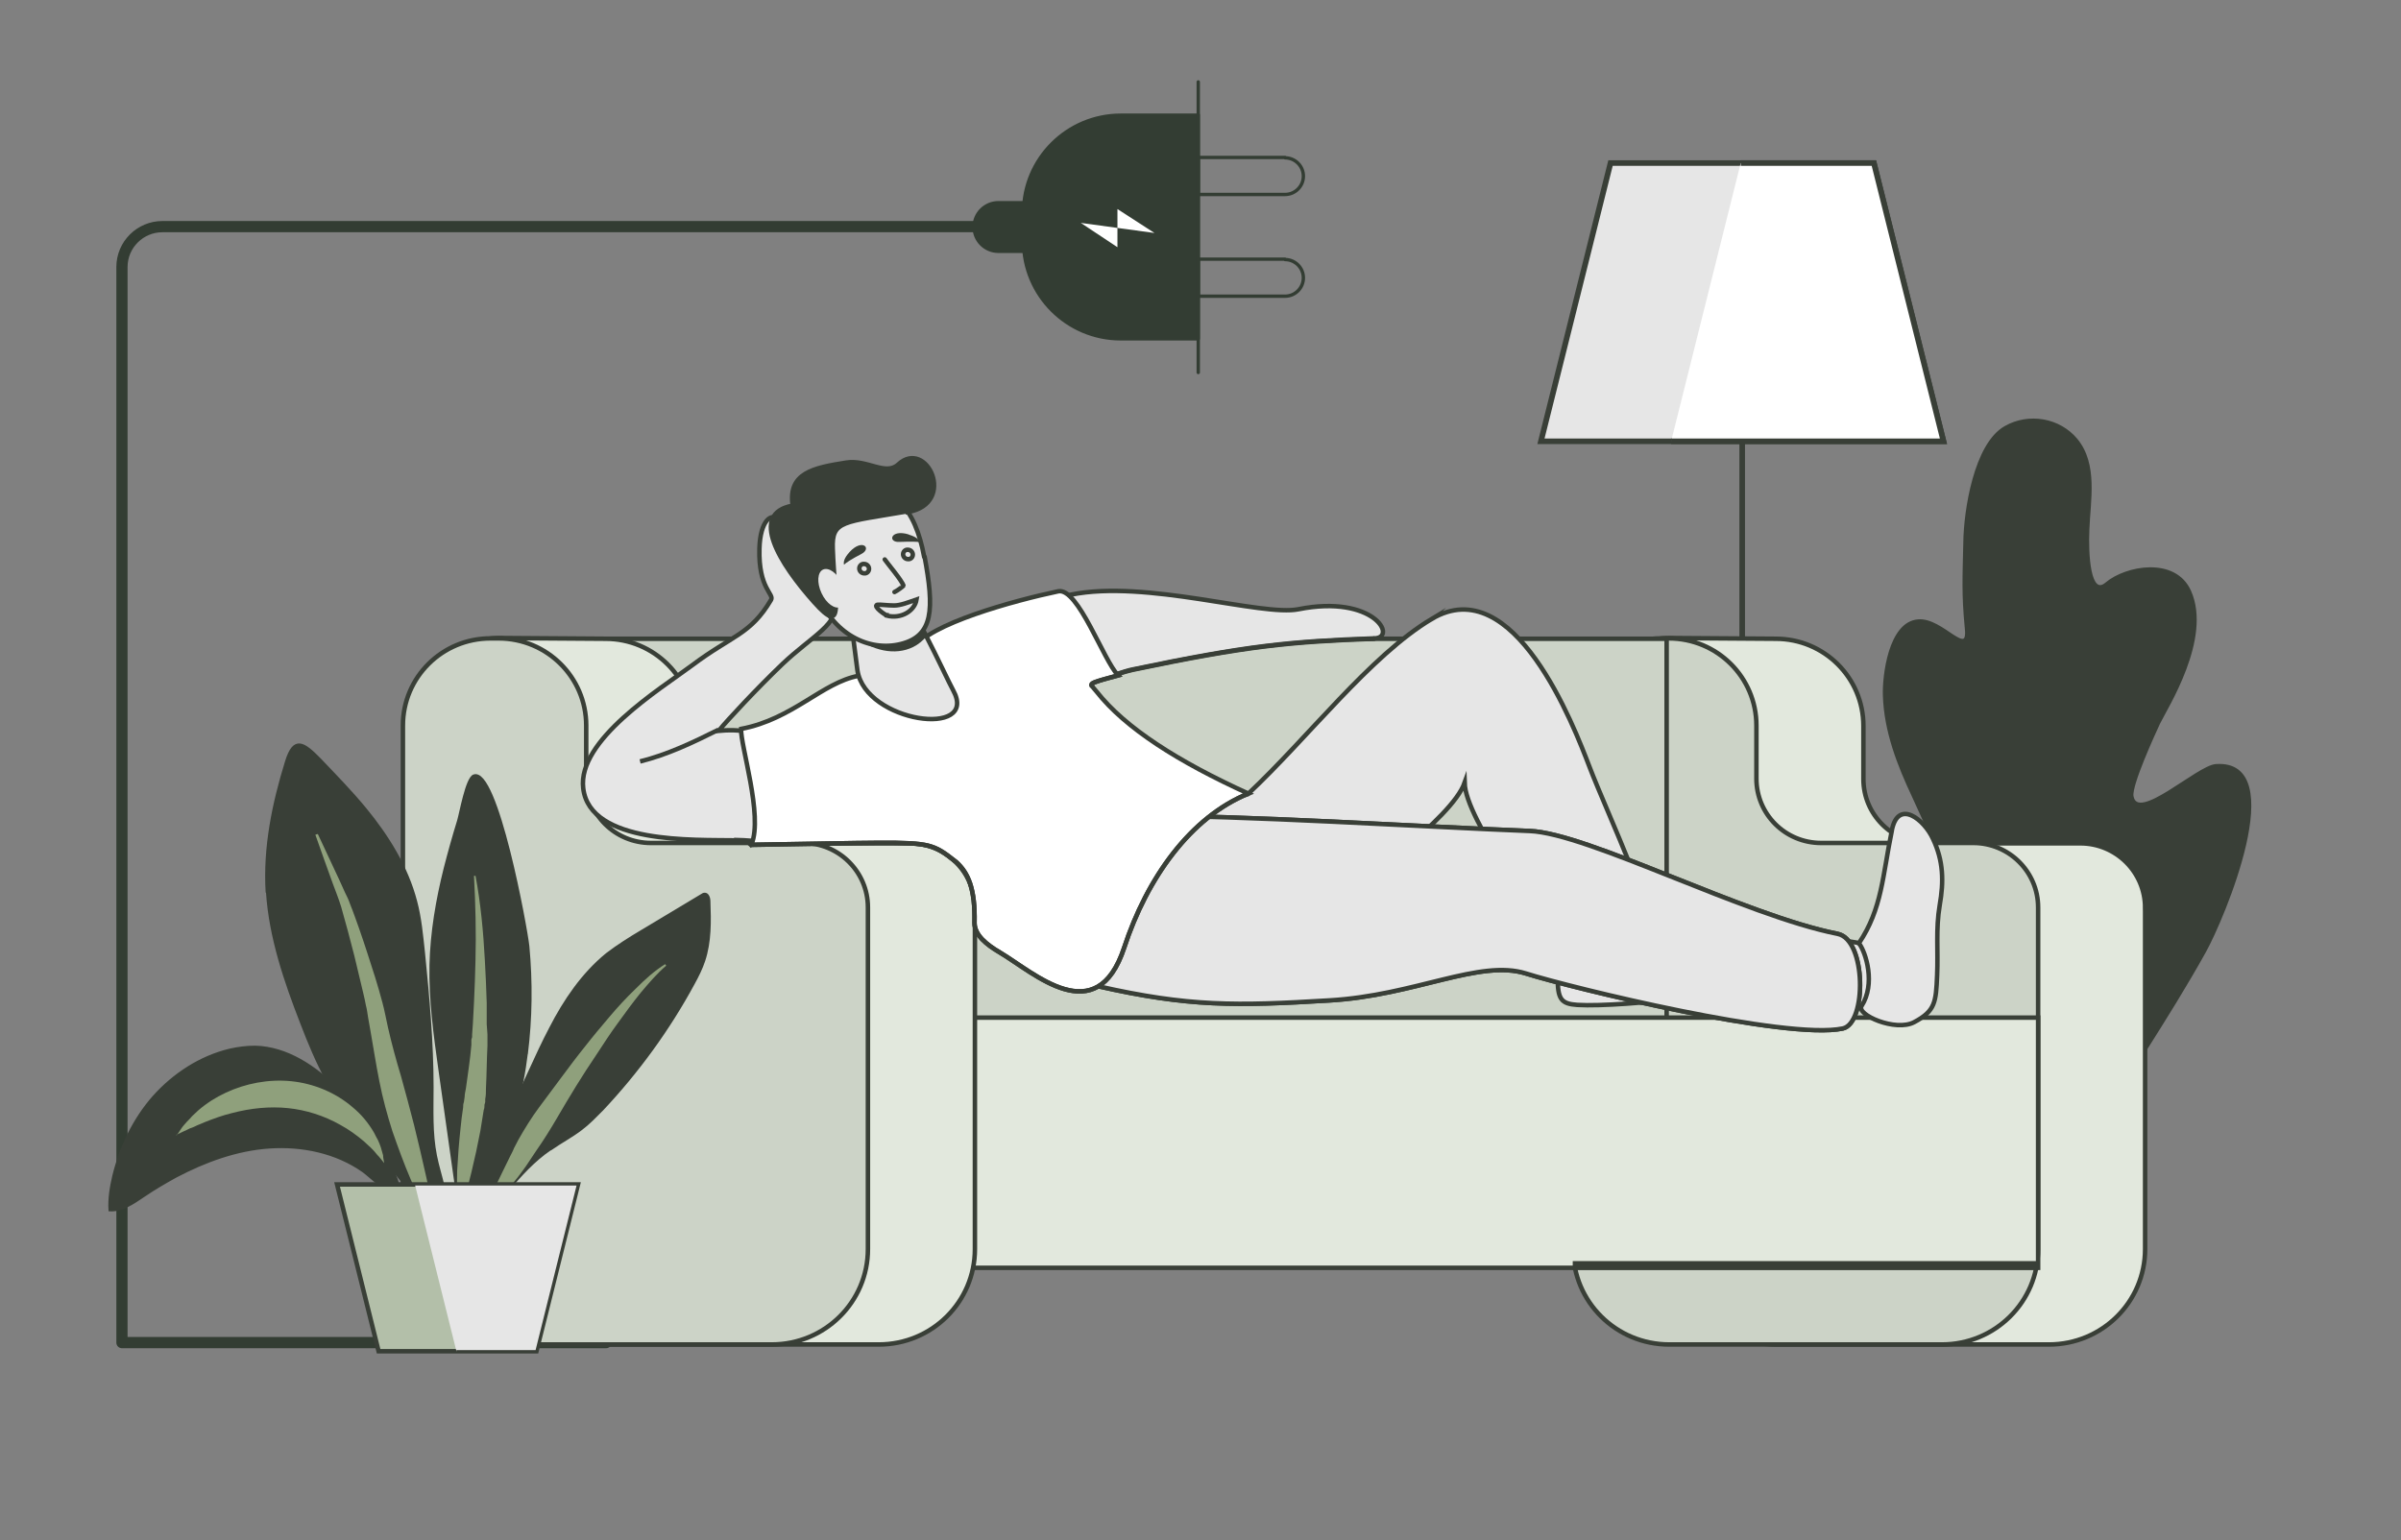 <?xml version="1.0" encoding="UTF-8"?>
<svg id="picture" xmlns="http://www.w3.org/2000/svg" version="1.1" viewBox="0 0 641.8 411.8">
  <rect x="0" y="0" width="641.8" height="411.8" fill="#808080" stroke="none"/>
  <!-- Generator: Adobe Illustrator 29.0.0, SVG Export Plug-In . SVG Version: 2.1.0 Build 186)  -->
  <defs>
    <style>
      .st0, .st1, .st2, .st3, .st4, .st5, .st6, .st7, .st8, .st9, .st10, .st11, .st12 {
        stroke: #393f37;
      }

      .st0, .st1, .st2, .st3, .st4, .st5, .st6, .st7, .st8, .st9, .st10, .st12 {
        stroke-miterlimit: 10;
      }

      .st0, .st1, .st13, .st14 {
        fill: none;
      }

      .st0, .st2, .st3, .st5, .st7, .st9, .st11, .st12 {
        stroke-width: 1.2px;
      }

      .st1, .st4, .st8 {
        stroke-width: 1.5px;
      }

      .st15, .st5, .st6, .st8, .st11 {
        fill: #e6e6e6;
      }

      .st2 {
        fill: #b3bfa9;
      }

      .st16 {
        fill: #8fa07c;
      }

      .st3, .st4, .st17 {
        fill: #fff;
      }

      .st6, .st10 {
        stroke-width: .6px;
      }

      .st7 {
        fill: #ccd3c7;
      }

      .st18 {
        fill: #333d33;
      }

      .st18, .st13 {
        stroke-width: .9px;
      }

      .st18, .st13, .st14 {
        stroke: #333d33;
      }

      .st18, .st13, .st14, .st11 {
        stroke-linecap: round;
        stroke-linejoin: round;
      }

      .st9 {
        fill: #e2e8dd;
      }

      .st19, .st10, .st12 {
        fill: #393f37;
      }

      .st14 {
        stroke-width: 3px;
      }
    </style>
  </defs>
  <path class="st14" d="M162,359H32.6V71.4c0-6,4.9-10.8,10.8-10.8h218.6"/>
  <path class="st10" d="M589.4,254.4c4.7-8.4,22.9-51.2,2.9-49.8-5,.4-21,15.7-22.3,8.3-.5-3,5.9-16.9,7.1-19.5,2.1-4.3,13.9-22.7,8.3-35.3-4-9-17.1-6.6-22.4-2.1-4.5,3.8-5.1-7.8-4.8-14.4.3-7.8,2.3-17.4-3.1-24-4.6-5.6-12.8-7-19.1-3.4-8.1,4.6-10.8,22.4-10.9,30.8-.2,9.3-.5,13.7.4,23,.9,8.3-6.3-2.6-12.7-2.1-7.8.5-9.4,15.1-9.2,20.1.3,9.5,3.8,18.5,7.8,27,7.4,15.9,13.6,32.1,20.5,48.2,4.4,10.2,12.9,27.1,26.5,25,7.9-1.2,11.1.9,15-5.3,5.5-8.7,11-17.5,16-26.5h0Z"/>
  <line class="st1" x1="465.7" y1="80.8" x2="465.7" y2="312"/>
  <polygon class="st8" points="500.9 43.6 466.2 43.6 465.3 43.6 430.5 43.6 411.9 118 446.7 118 484.7 118 519.5 118 500.9 43.6"/>
  <polyline class="st4" points="446.7 118 484.7 118 519.5 118 500.9 43.6 466.2 43.6 465.3 43.6"/>
  <g>
    <path class="st9" d="M573.4,242.7v91.3c0,14.1-11.5,25.5-25.7,25.5h-72.9c-14.2,0-25.7-11.4-25.7-25.5v-140c0-12.9-15.9-23.4-2.9-23.4l28.5.2c12.9,0,23.4,10.4,23.4,23.3v14.2c0,9.5,7.7,17.2,17.3,17.2h40.7c9.5,0,17.3,7.7,17.3,17.2h0Z"/>
    <path class="st7" d="M544.8,242.7v91.3c0,14.1-11.5,25.5-25.7,25.5h-72.9c-14.2,0-25.7-11.4-25.7-25.5v-140c0-12.9,10.5-23.3,23.4-23.3h2.2c12.9,0,23.4,10.4,23.4,23.3v14.2c0,9.5,7.7,17.2,17.3,17.2h40.7c9.5,0,17.3,7.7,17.3,17.2h0Z"/>
    <rect class="st7" x="132.2" y="170.8" width="313.3" height="109.4"/>
    <rect class="st9" x="217.8" y="272.1" width="327" height="66.9"/>
    <path class="st9" d="M260.6,242.7v91.3c0,14.1-11.5,25.5-25.7,25.5h-72.9c-14.2,0-25.7-11.4-25.7-25.5v-140c0-12.9-15.9-23.4-2.9-23.4l28.5.2c12.9,0,23.4,10.4,23.4,23.3v14.2c0,9.5,7.7,17.2,17.3,17.2h40.7c9.5,0,17.3,7.7,17.3,17.2h0Z"/>
    <path class="st7" d="M232,242.7v91.3c0,14.1-11.5,25.5-25.7,25.5h-72.9c-14.2,0-25.7-11.4-25.7-25.5v-140c0-12.9,10.5-23.3,23.4-23.3h2.2c12.9,0,23.4,10.4,23.4,23.3v14.2c0,9.5,7.7,17.2,17.3,17.2h40.7c9.5,0,17.3,7.7,17.3,17.2h0Z"/>
    <g>
      <path class="st5" d="M420.3,255.7c0,.4,19.8,1.4,14.4-8.1-1.3-2.2-3.4-7-5.4-11.1-1.3-2.6-16.8-4.4-13.9,2.5,3.2,7.7,3.6,10.7,4.9,16.7h0Z"/>
      <path class="st5" d="M382.7,165.5c22-13.1,38,28.6,42.2,39.6,4.7,12.3,19.1,42.7,18.6,52.3-.4,8.5-19.4.6-26.6,2.9-5.3-16.3-25.1-40.8-25.4-51-3.5,9.8-27.9,26.2-41.6,40.3-4.2,4.3-36.6,13.3-40.8,8.8-6.7-7.3,4.5-35.6,11.9-41.4,3-2.4,7-4.3,12.6-4.7,16-15,32.7-37,49.1-46.8h0Z"/>
      <path class="st5" d="M451.6,253.3c5.2.2,13.2-5.2,18.3-3.9,6.8,1.7-3.1,9.9-6.4,12-4.8,3.1-10.2,4.7-15.8,5.6-5.9,1-20,2.1-26.1,1.7-4.3-.3-5.3-1.5-5.2-7.6,0-1.2-.1-8.7,3.3-7.9,2.8.7,7.9,1.1,10.7,0,2.1-.9,4.1-2.4,6.3-2.9,2.5-.6,3.7.3,5.9,1.2,2.9,1.1,5.8,1.5,8.9,1.8h.1Z"/>
      <path class="st5" d="M500.6,269.1c6.2.3,5.4-10.7,2.7-13.5-5.1-5.3-14.3-4-20.8-3.6-5.3.4-15.6,1-12.9,9.9,2.5,8.3,24.3,6.9,31,7.2h0Z"/>
      <path class="st5" d="M305.6,218.2c24-.3,77.2,3,103.3,4,15.5.6,57.5,22.6,82.3,27.5,7.7,1.5,7.8,23.9,1.4,25.3-14.9,3.2-72.7-10.9-84.7-14.7-12.4-3.9-29.7,5.9-52.6,7.2-24.9,1.5-37.5,1.7-61.8-3.8-8.8-2-11.2-22.8-7.3-29.4,3.6-5.9,3.9-15.9,19.3-16.1h0Z"/>
      <path class="st5" d="M305.6,218.2c24-.3,77.2,3,103.3,4,15.5.6,57.5,22.6,82.3,27.5,7.7,1.5,7.8,23.9,1.4,25.3-14.9,3.2-72.7-10.9-84.7-14.7-12.4-3.9-29.7,5.9-52.6,7.2-24.9,1.5-37.5,1.7-61.8-3.8-8.8-2-11.2-22.8-7.3-29.4,3.6-5.9,3.9-15.9,19.3-16.1h0Z"/>
      <path class="st5" d="M196.8,224.7c-11.2-.2-39.1,1.1-40.9-13.9-1.6-12.9,20.5-26.5,29.1-32.9,10.8-8.1,15.6-8.2,21.1-17.5.9-1.6-3.4-3-3.1-13.7.2-7.6,3.3-9.8,5.1-7.6,2.6,3.2,11,16.9,14.3,22.4,2.8,4.7-5.5,8.7-13.2,16-7,6.7-14.7,15-17.1,17.9,10.9-1,19.2,3.4,21.9,6.2,4.4,4.6,4.1,8.5,3,14.4-2.3,12.7-9.1,8.8-20.2,8.6h0Z"/>
      <path class="st5" d="M367.3,170.8c-22.4.8-33.9,1.9-64.5,8.3-9.4,2-36.6,15.5-40.5,6.6-1.4-3.1-4.9-7.6-3.2-9.6,6.3-7.3,16.3-14.9,27.2-17.1,20.1-4.1,51,5.9,60.8,3.9,20.1-4,26.5,7.6,20.3,7.8h0Z"/>
      <path class="st3" d="M200.7,225.9c33.3-.5,42.2-1,47.3.2,2.7.7,4.2,1.7,7.6,4.4,3.2,2.9,5.1,7.1,4.9,16.3,0,3.2,3.2,5.8,6.8,7.9,9.1,5.4,25.8,21.1,33.2-1.3,6.1-18.6,17.7-34.9,33.2-41.2-18.7-8.5-32.9-17.5-40.6-27.3-1.8-2.3-3-1.9,5.8-4.3-3.9-3.9-10.7-23.5-16-22.5-11.9,2.5-34.8,8.8-38.6,15.3,9.1,14,1.5,14-14.8,7.3-9.7,1.8-17.6,11.6-31.4,14.2-.2,4.4,5.9,23.2,2.8,30.8l-.2.2h0Z"/>
      <path class="st0" d="M291.9,183.6c-.7-1,.3-1.2,7-3-.1-.1-.2-.2-.3-.4,1.6-.5,3.1-1,4.2-1.2,30.6-6.4,42.1-7.5,64.5-8.3"/>
      <path class="st0" d="M200.7,225.9c33.3-.5,42.2-1,47.3.2,2.7.7,4.2,1.7,7.6,4.4,3.2,2.9,5.1,7.1,4.9,16.3,0,3.2,3.2,5.8,6.8,7.9,9.1,5.4,25.8,21.1,33.2-1.3,6.1-18.6,17.7-34.9,33.2-41.2"/>
      <path class="st5" d="M192.1,195.1c-6.8,3.4-13.7,6.7-21,8.5"/>
      <path class="st5" d="M505.7,222c1.7-8.5,8.7-2.8,11,2.3,2.8,5.9,2.9,11.4,1.8,17.7-1.1,6.5-.4,12.3-.7,18.8-.3,7.2-.5,9.5-6.1,12.5-5,2.7-15.6-2-14.1-4.3,3.8-5.9,1.2-14.3-.7-16.8,6.2-9.2,6.3-18,8.8-30.1h0Z"/>
      <g>
        <path class="st5" d="M228,170c.5,3.7,1.1,8.4,1.2,9.3,2.2,13.9,32.6,18.1,25.6,5.3-.9-1.6-4.5-9.3-7.2-14.5-1-2-1.8-3.6-2.4-4.4-5.7-9-10.8,4.8-17.8-.2,0,0,.2,2,.5,4.5h0Z"/>
        <path class="st19" d="M228,170c5.2,4,11.2,5.4,16.1,3,1.4-.7,2.6-1.7,3.6-2.9-1-2-1.8-3.6-2.4-4.4-5.7-9-10.8,4.8-17.8-.2,0,0,.2,2,.5,4.5h0Z"/>
        <path class="st5" d="M247.1,148.6c2.7,14.4,2.4,21.4-6.3,23.6-8.4,2.1-18.3-2.5-22.6-14.1s-1.4-24,6.9-26.4c13.8-4,19.6,4.8,21.9,17h.1Z"/>
        <path class="st19" d="M242.8,142.9c1.2.4,2.7.9,3.1,2.1-.7-.2-2.5-.2-5.5-.1-3.2.2-2.4-3.5,2.5-2h-.1Z"/>
        <path class="st19" d="M227.1,147.6c-.8.9-1.8,2.2-1.5,3.4.5-.5,2-1.5,4.7-2.9,2.8-1.5.2-4.2-3.2-.5Z"/>
        <path class="st11" d="M236.5,149.6c.5.8,4.6,5.6,5,7,0,.1-1.7,1.4-2.4,1.7"/>
        <path class="st5" d="M237,164.6c3.8,1,7.5-1.2,8-4.3-2.3.8-4.3,1.6-6,1.6s-3.9-.3-4.5-.2c-1.3.4,2.2,2.8,2.5,2.8h0Z"/>
        <path class="st12" d="M242.7,136.7c-17.3,3-20.4,2.4-20.1,10,.5,14.6,3.3,23.6-5,14.3-9.2-10.3-17.5-23.7-5.7-25.8-1.3-8.7,5.4-10.1,14.3-11.5,5.6-.9,10.5,3.6,13.9.5,7.6-7.1,15.8,10.4,2.6,12.7v-.2Z"/>
        <path class="st15" d="M219.6,158.6c1.3,2.8,3.6,4.4,5.1,3.7s1.7-3.5.4-6.3-3.6-4.4-5.1-3.7-1.7,3.5-.4,6.3Z"/>
        <path class="st5" d="M232.3,152.1c0,.7-.6,1.3-1.3,1.2-.7,0-1.3-.6-1.3-1.3s.6-1.3,1.3-1.2c.7,0,1.3.6,1.3,1.3Z"/>
        <path class="st5" d="M244,148.3c0,.7-.6,1.3-1.3,1.2-.7,0-1.3-.6-1.3-1.3s.6-1.3,1.3-1.2c.7,0,1.3.6,1.3,1.3Z"/>
      </g>
    </g>
    <rect class="st2" x="421" y="337.8" width="123.3" height="1.1"/>
  </g>
  <g>
    <path class="st18" d="M320.3,30.7v59.9h-20.7c-14.4,0-26-11.7-26-26v-7.8c0-14.4,11.7-26,26-26h20.7Z"/>
    <path class="st18" d="M273.5,64.6v-7.8c0-.9,0-1.8.1-2.6h-6.7c-3.6,0-6.5,2.9-6.5,6.5h0c0,3.6,2.9,6.5,6.5,6.5h6.7c0-.9-.1-1.8-.1-2.6h0Z"/>
    <g>
      <path class="st13" d="M343.5,42.1h-23.2v9.9h23.2c2.7,0,4.9-2.2,4.9-4.9h0c0-2.7-2.2-4.9-4.9-4.9h0Z"/>
      <path class="st13" d="M343.5,69.3h-23.2v9.9h23.2c2.7,0,4.9-2.2,4.9-4.9h0c0-2.7-2.2-4.9-4.9-4.9h0Z"/>
    </g>
    <line class="st13" x1="320.3" y1="21.9" x2="320.3" y2="99.6"/>
    <polyline class="st17" points="308.6 62.3 298.7 55.9 298.7 66.1 288.9 59.6"/>
  </g>
  <g>
    <path class="st10" d="M90.3,291.3c-5.9-6-13.6-11.2-22.1-11.4-2.3,0-4.6.3-6.8.8-7.9,1.9-14.9,6.5-20.3,12.5-5.3,6-8.9,13.5-10.8,21.3-.7,3-1.2,6.1-1,9.1,3.3.2,6.3-1.9,9.1-3.8s5.7-3.6,8.6-5.2c7.8-4.1,16.2-7.2,25-7.8,8.8-.6,17.9,1.3,25.1,6.4,1.7,1.2,6.5,6.1,8.7,5.4,2.2-.6-1.7-7.4-2.5-9-3.3-6.8-7.8-13.1-13.1-18.5v.2h0Z"/>
    <path class="st10" d="M71.4,238.6c.8,12.1,4.8,23.8,9.2,35.1,2,5.2,4.1,10.3,6.8,15.2,7.4,13.3,19,23.8,27,36.7.8,1.2,2,2.7,3.3,2.1.8-.3,1.2-1.3,1.3-2.1,1.1-5.5-1.4-11-2.5-16.6-1.2-6-.9-12.2-.9-18.3,0-12-1.1-24-2.3-36-.5-4.6-.9-9.2-2.1-13.7-2.4-9.2-7.6-17.5-13.6-24.8-3.8-4.6-8-8.9-12.1-13.2-4.3-4.4-6.9-6.2-9,.6-3.5,11.3-5.9,23-5.2,34.9h0Z"/>
    <path class="st10" d="M140.8,281.6c-.3,2.5-.7,5.1-1.2,7.6-2,10-6.1,19.5-10.2,28.9-.7,1.5-1.5,3.2-3.2,3.5-1.4.3-2.7-.6-3.4-1.8-.7-1.2-.9-2.6-1.1-3.9-1.4-9.9-2.8-19.8-4.2-29.8-1.3-9.3-2.6-18.7-2.4-28.1.2-8.7,1.7-17.4,3.8-25.8,1.1-4.3,2.3-8.6,3.6-12.8.6-2,2.2-11.2,4.1-12,6.2-2.5,14.1,40.8,14.6,45.6.9,9.6.8,19.3-.4,28.8v-.2h0Z"/>
    <path class="st10" d="M147.2,307.3c2.7-1.9,5.6-3.4,8.2-5.4,2-1.5,3.8-3.4,5.6-5.2,9.5-10.1,17.8-21.5,24.4-33.7,1.1-2,2.1-4,2.8-6.1,1.7-5.1,1.6-10.6,1.4-15.9,0-.9-.4-2.1-1.3-2-.3,0-.5.2-.7.3-5.3,3.2-10.7,6.4-16,9.6-3.2,1.9-6.4,3.9-9.4,6.2-6.5,5.3-11.3,12.4-15.1,19.8-3.9,7.4-7,15.2-10.8,22.6-2.8,5.4-6,10.6-7.4,16.5-.6,2.3-.7,5.3,1.8,6.6,2.4,1.2,3.7-.7,5.1-2.4,3.4-4,6.9-7.9,11.3-10.9h0Z"/>
    <path class="st16" d="M47.3,303.5c.4-.6.8-1.2,1.2-1.8.4-.6.9-1.1,1.4-1.7.5-.5,1-1,1.5-1.6.5-.5,1.1-1,1.6-1.5,2.2-1.9,4.7-3.5,7.3-4.7,5.3-2.5,11.5-3.7,17.5-3.1,6.1.6,12,3.1,16.5,7,2.3,1.9,4.2,4.2,5.7,6.8.3.7.7,1.3,1,1.9.3.7.6,1.3.8,2,.2.7.4,1.4.6,2.1,0,.7.2,1.4.3,2.1-.5-.6-.9-1.1-1.3-1.6-.5-.5-.9-1-1.3-1.5-.5-.5-.9-1-1.4-1.4l-1.4-1.3c-2-1.7-4.1-3.2-6.3-4.4-4.4-2.5-9.2-4-14-4.5-4.9-.5-9.9,0-14.9,1.3-2.5.6-5,1.5-7.5,2.5-.6.3-1.2.5-1.9.8-.6.3-1.2.6-1.9.8-.6.3-1.2.6-1.9.9-.6.3-1.2.6-1.9.9h.3Z"/>
    <path class="st16" d="M85,223.1l2.9,6.2,2.9,6.2,1.4,3.1c.5,1,1,2,1.4,3.2.9,2.2,1.6,4.3,2.4,6.5,1.5,4.3,2.9,8.7,4.3,13.1.7,2.2,1.3,4.4,1.9,6.6.3,1.1.6,2.4.8,3.4.2,1.1.5,2.2.7,3.3,1,4.4,2.2,8.8,3.5,13.1,1.2,4.4,2.4,8.7,3.5,13.1s2.1,8.8,3.1,13.2c1,4.4,2,8.9,2.8,13.5l-.6.2c-2.4-4-4.4-8.1-6.2-12.4-1.8-4.2-3.4-8.6-4.9-12.9-1.4-4.4-2.6-8.8-3.5-13.4-.9-4.5-1.6-9.1-2.4-13.6-.2-1.1-.4-2.3-.6-3.4-.2-1.2-.3-2.2-.6-3.3-.4-2.2-1-4.4-1.5-6.6-1-4.4-2.1-8.8-3.3-13.2-.6-2.2-1.2-4.4-1.8-6.5-.3-1-.7-2.1-1.1-3.2l-1.2-3.2-2.3-6.4-2.3-6.5.6-.2h0Z"/>
    <path class="st16" d="M127.1,234.1c1.4,7.5,2.1,15.1,2.5,22.6.2,3.8.4,7.6.5,11.4v5.7l.2,2.8v3c-.2,3.8-.2,7.6-.4,11.4,0,1,0,1.9-.2,2.9v.8l-.2.7c0,.5,0,.9-.2,1.4-.3,1.9-.6,3.7-.9,5.6-.7,3.7-1.5,7.4-2.4,11.1s-1.9,7.4-3.3,11h-.5c-.2-3.9,0-7.7,0-11.5.2-3.8.5-7.6.9-11.3.2-1.9.4-3.8.7-5.6,0-.5,0-.9.2-1.4l.2-1.4c0-.9.3-1.8.4-2.7.5-3.7,1.1-7.5,1.4-11.2v-1.4l.2-.7v-.7l.2-2.8.3-5.7c.2-3.8.3-7.5.4-11.3.2-7.5,0-15.1-.4-22.6h.5-.1Z"/>
    <path class="st16" d="M178.2,258.1c-1.3,1.1-2.5,2.3-3.6,3.5s-2.2,2.5-3.3,3.8c-2.1,2.6-4.1,5.3-6.1,8.1-2,2.7-3.8,5.5-5.7,8.4-1.9,2.8-3.7,5.6-5.5,8.5s-3.5,5.8-5.2,8.7c-1.7,2.9-3.5,5.8-5.4,8.5l-1.4,2.1-1.4,2.1c-1,1.4-2,2.8-3.1,4.1-1.1,1.4-2.3,2.7-3.6,3.9-.7.6-1.3,1.2-2,1.7-.4.3-.7.5-1.1.8-.4.2-.7.5-1.1.7l-.4-.4c.2-.4.5-.7.7-1.1s.5-.7.7-1.1c.4-.7.8-1.5,1.2-2.2.8-1.5,1.5-2.9,2.2-4.4l2.2-4.5c.4-.8.8-1.5,1.1-2.3.4-.8.8-1.5,1.2-2.3,1.7-3,3.5-5.9,5.5-8.6l6.1-8.2c2-2.7,4.1-5.5,6.2-8.1,2.1-2.7,4.3-5.3,6.5-7.9s4.5-5.1,7-7.5c2.4-2.4,5-4.8,7.9-6.6l.3.5v-.2h.1Z"/>
    <polygon class="st2" points="133.7 316.7 110.9 316.7 90.1 316.7 101.2 361.3 122 361.3 122.6 361.3 143.4 361.3 154.5 316.7 133.7 316.7"/>
    <polyline class="st6" points="122 361.3 122.6 361.3 143.4 361.3 154.5 316.7 133.7 316.7 110.9 316.7"/>
  </g>
</svg>
